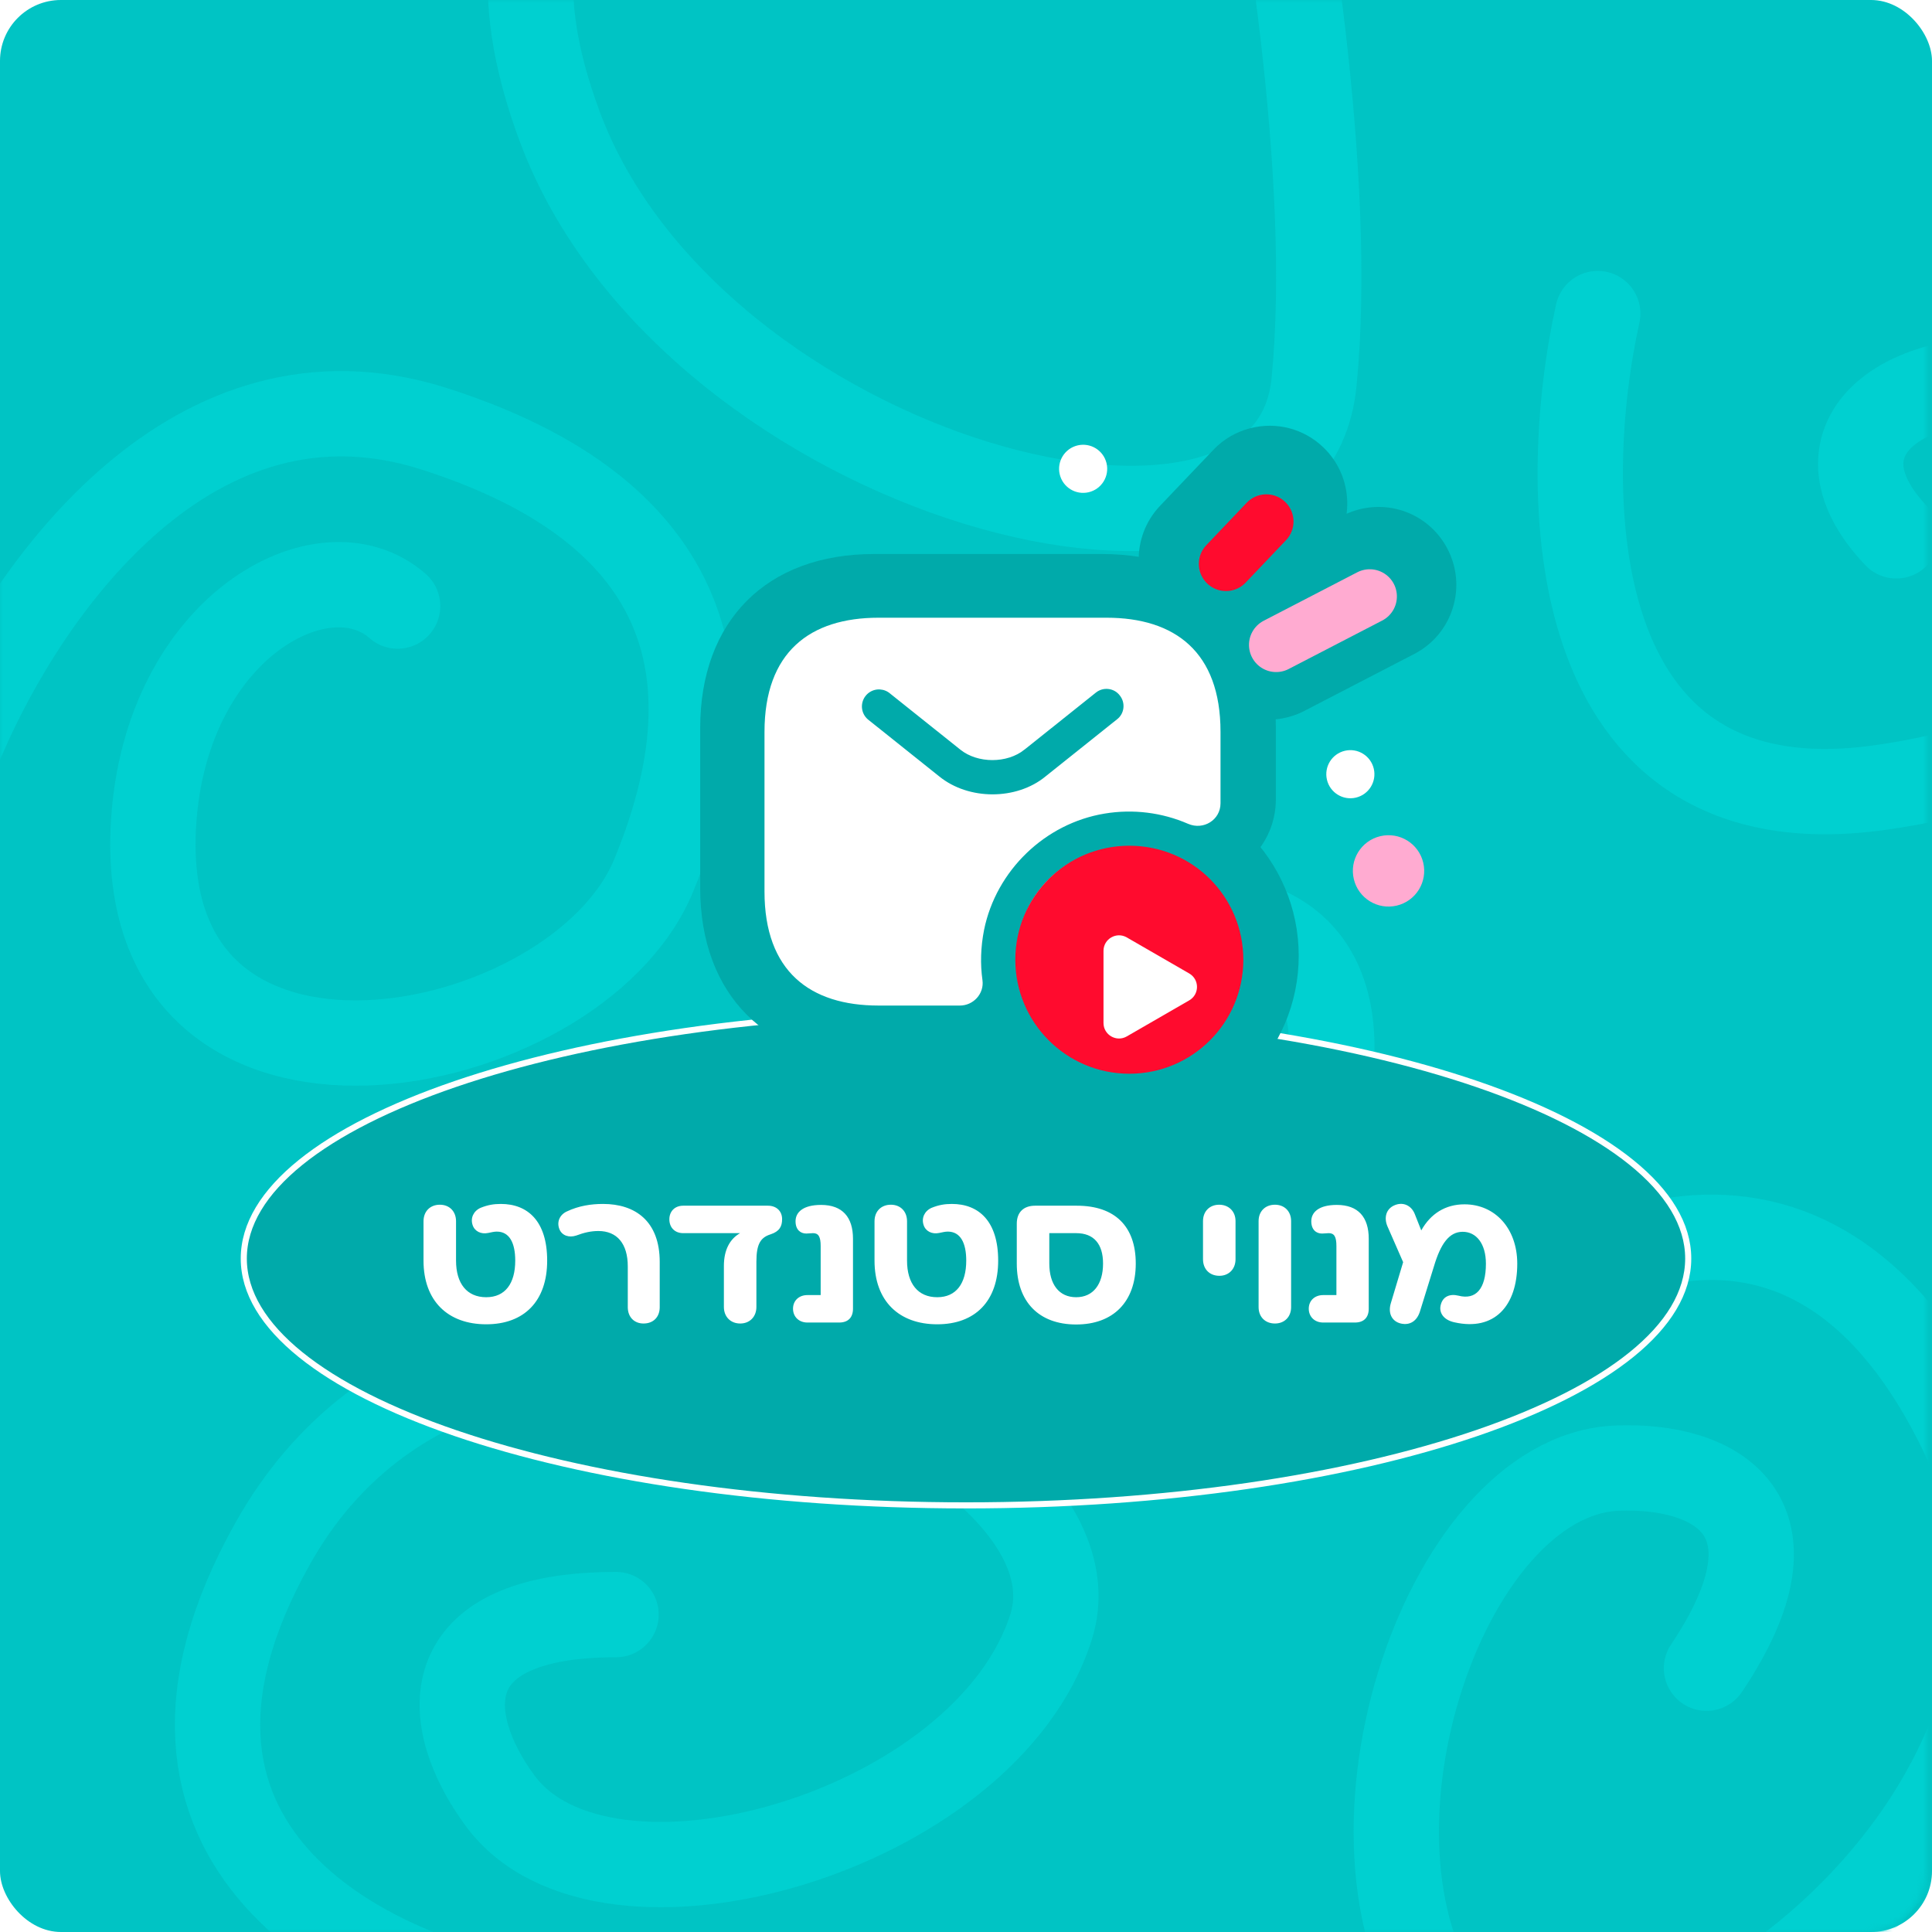 <svg width="317" height="317" viewBox="0 0 317 317" fill="none" xmlns="http://www.w3.org/2000/svg">
<rect width="317" height="317" rx="10" fill="#00C4C4"/>
<mask id="mask0_945_10108" style="mask-type:alpha" maskUnits="userSpaceOnUse" x="0" y="0" width="316" height="317">
<rect width="316" height="317" rx="10" fill="#007777"/>
</mask>
<g mask="url(#mask0_945_10108)">
<path d="M-6.16 121.28C4.76 95.8 32.011 57.89 71.12 70.32C107.24 81.8 123.2 105.04 107.24 143.68C94.451 174.642 21.84 188.76 25.2 135C27.208 102.863 53.2 88.8 65.24 99.44M126.84 -35.52C107.986 -36.08 74.592 -25.608 91.84 20.76C113.4 78.72 211.4 104.76 215.6 62.76C218.96 29.16 210.653 -20.68 206.08 -41.4L126.84 -35.52Z" stroke="#00D0D0" stroke-width="14" stroke-linecap="round"/>
<path d="M213.171 194.524C219.518 180.618 225.435 152.3 198.331 150.284C164.451 147.764 160.998 175.021 175.651 180.524C188.67 185.414 198.331 180.524 192.36 170.84" stroke="#00D0D0" stroke-width="14" stroke-linecap="round"/>
<path d="M262.155 51.451C255.734 80.356 255.937 136.385 308.122 129.268C373.352 120.372 368.905 67.346 338.913 62.833C312.267 58.824 295.927 71.984 311.149 87.92" stroke="#00D0D0" stroke-width="14" stroke-linecap="round"/>
<path d="M86.24 328.48C60.666 324.28 16.576 303.336 44.8 253.16C80.079 190.44 183.119 233 172.479 266.88C161.839 300.76 99.119 318.68 82.039 295.44C72.392 282.313 70.839 264.92 101.079 264.92" stroke="#00D0D0" stroke-width="14" stroke-linecap="round"/>
<path d="M235.51 225.959C253.255 207.071 295.224 182.146 321.142 233.552C353.538 297.809 260.758 359.618 238.565 331.896C216.372 304.173 236.465 242.115 265.28 240.894C281.556 240.204 296.861 248.612 280.001 273.716" stroke="#00D0D0" stroke-width="14" stroke-linecap="round"/>
</g>
<path d="M277 206.5C277 228.868 223.946 247 158.5 247C93.054 247 40 228.868 40 206.5C40 184.132 93.054 166 158.5 166C223.946 166 277 184.132 277 206.5Z" fill="#00AAAA"/>
<path d="M277 206.5C277 228.868 223.946 247 158.5 247C93.054 247 40 228.868 40 206.5C40 184.132 93.054 166 158.5 166C223.946 166 277 184.132 277 206.5Z" stroke="white"/>
<path d="M82.175 197.541C86.584 197.541 89.779 200.353 89.779 206.839C89.779 213.485 86.009 217.288 79.778 217.288C73.516 217.288 69.49 213.485 69.49 206.839V200.385C69.49 198.756 70.576 197.669 72.174 197.669C73.74 197.669 74.826 198.756 74.826 200.385V206.839C74.826 210.61 76.615 212.846 79.778 212.846C82.878 212.846 84.539 210.61 84.539 206.839C84.539 203.964 83.613 202.079 81.504 202.079C81.056 202.079 80.577 202.206 80.098 202.302C78.916 202.558 77.861 202.015 77.542 200.992C77.158 199.842 77.702 198.692 78.852 198.18C80.034 197.701 81.025 197.541 82.175 197.541ZM108.246 214.476C108.246 216.105 107.192 217.16 105.594 217.16C104.061 217.16 103.006 216.105 103.006 214.476V207.798C103.006 204.06 101.249 201.983 98.181 201.983C96.967 201.983 95.849 202.238 94.571 202.718C93.357 203.133 92.207 202.718 91.791 201.695C91.312 200.513 91.823 199.331 92.973 198.788C94.986 197.829 97.031 197.541 98.948 197.541C104.188 197.541 108.246 200.321 108.246 207.063V214.476ZM121.458 217.16C119.86 217.16 118.774 216.041 118.774 214.444V207.734C118.774 205.05 119.764 203.293 121.426 202.334H112.096C110.722 202.334 109.827 201.408 109.827 200.066C109.827 198.756 110.722 197.829 112.096 197.829H125.995C127.401 197.829 128.327 198.724 128.327 200.034C128.327 201.248 127.88 202.047 126.442 202.526C124.812 203.037 124.109 204.092 124.109 206.999V214.444C124.109 216.041 123.023 217.16 121.458 217.16ZM132.481 217C131.076 217 130.117 216.041 130.117 214.731C130.117 213.421 131.076 212.495 132.481 212.495H134.654V204.443C134.654 202.941 134.303 202.334 133.408 202.334C133.152 202.334 132.641 202.398 132.29 202.398C131.363 202.398 130.532 201.791 130.532 200.385C130.532 198.915 131.747 197.701 134.718 197.701C138.233 197.701 139.958 199.714 139.958 203.261V214.731C139.958 216.169 139.159 217 137.69 217H132.481ZM156.175 197.541C160.584 197.541 163.779 200.353 163.779 206.839C163.779 213.485 160.009 217.288 153.778 217.288C147.516 217.288 143.49 213.485 143.49 206.839V200.385C143.49 198.756 144.576 197.669 146.174 197.669C147.74 197.669 148.826 198.756 148.826 200.385V206.839C148.826 210.61 150.615 212.846 153.778 212.846C156.878 212.846 158.539 210.61 158.539 206.839C158.539 203.964 157.613 202.079 155.504 202.079C155.057 202.079 154.577 202.206 154.098 202.302C152.916 202.558 151.861 202.015 151.542 200.992C151.158 199.842 151.702 198.692 152.852 198.18C154.034 197.701 155.025 197.541 156.175 197.541ZM176.673 197.829C182.935 197.829 186.354 201.216 186.354 207.319C186.354 213.613 182.648 217.32 176.577 217.32C170.474 217.32 166.832 213.613 166.832 207.319V200.769C166.832 198.915 167.95 197.829 169.835 197.829H176.673ZM172.168 207.319C172.168 210.737 173.765 212.846 176.577 212.846C179.357 212.846 180.986 210.737 180.986 207.319C180.986 204.155 179.517 202.334 176.577 202.334H172.168V207.319ZM200.072 209.332C198.474 209.332 197.388 208.245 197.388 206.616V200.353C197.388 198.756 198.474 197.669 200.04 197.669C201.605 197.669 202.724 198.756 202.724 200.353V206.616C202.724 208.213 201.637 209.332 200.072 209.332ZM209.192 197.669C210.758 197.669 211.844 198.756 211.844 200.353V214.476C211.844 216.073 210.758 217.16 209.192 217.16C207.595 217.16 206.508 216.073 206.508 214.476V200.353C206.508 198.756 207.595 197.669 209.192 197.669ZM217.104 217C215.699 217 214.74 216.041 214.74 214.731C214.74 213.421 215.699 212.495 217.104 212.495H219.277V204.443C219.277 202.941 218.926 202.334 218.031 202.334C217.775 202.334 217.264 202.398 216.913 202.398C215.986 202.398 215.155 201.791 215.155 200.385C215.155 198.915 216.37 197.701 219.341 197.701C222.856 197.701 224.581 199.714 224.581 203.261V214.731C224.581 216.169 223.782 217 222.313 217H217.104ZM227.638 201.184C227.063 199.81 227.414 198.404 228.724 197.797C230.162 197.126 231.536 197.765 232.111 199.139L233.198 201.887C234.731 199.139 237.16 197.605 240.291 197.605C245.307 197.605 248.95 201.567 248.95 207.351C248.95 214.252 245.211 218.438 238.661 216.968C236.84 216.585 236.009 215.339 236.425 213.997C236.776 212.75 237.863 212.239 239.3 212.591C242.144 213.326 243.806 211.504 243.806 207.351C243.806 204.028 242.208 202.111 240.003 202.111C237.799 202.111 236.393 204.028 235.274 207.798L232.974 215.211C232.495 216.712 231.376 217.511 229.843 217.16C228.373 216.808 227.702 215.466 228.213 213.805L230.226 207.095L227.638 201.184Z" fill="white"/>
<g filter="url(#filter0_d_945_10108)">
<path d="M207.505 112.583C208.418 112.348 209.307 112.019 210.147 111.58L228.24 102.205C231.265 100.637 233.5 97.973 234.532 94.727C235.563 91.481 235.259 88.01 233.691 84.986C230.951 79.688 224.969 77.007 219.167 78.498C218.254 78.732 217.365 79.062 216.525 79.501L198.431 88.876C195.407 90.444 193.171 93.108 192.14 96.354C191.109 99.6 191.412 103.071 192.98 106.095C195.721 111.393 201.703 114.074 207.486 112.588L207.505 112.583Z" fill="#00AAAA"/>
<path d="M198.943 99.062C201.264 98.465 203.361 97.237 205.003 95.497L213.722 86.341C218.576 81.24 218.38 73.138 213.28 68.284C210.082 65.232 205.606 64.071 201.307 65.176C198.986 65.772 196.889 67.001 195.247 68.741L186.527 77.897C181.673 82.997 181.869 91.099 186.97 95.954C190.168 99.005 194.663 100.162 198.943 99.062Z" fill="#00AAAA"/>
<path d="M139.584 169.09C121.986 169.09 111.065 158.149 111.065 140.571V114.389C111.065 96.751 121.986 85.811 139.584 85.811H177.001C194.6 85.811 205.52 96.751 205.52 114.33V126.075C205.52 133.519 199.431 139.588 191.948 139.588C190.062 139.588 188.216 139.196 186.468 138.449C184.622 137.644 182.677 137.251 180.674 137.251C179.869 137.251 179.083 137.31 178.297 137.448C172.523 138.39 167.691 143.065 166.513 148.8C166.179 150.45 166.12 152.139 166.355 153.73C166.886 157.619 165.707 161.488 163.154 164.415C160.581 167.381 156.849 169.07 152.921 169.07H139.565L139.584 169.09Z" fill="#00AAAA"/>
<path d="M178.004 169.738C170.422 169.738 164.255 163.571 164.255 155.989V148.938C164.255 141.356 170.422 135.189 178.004 135.189C180.4 135.189 182.777 135.837 184.878 137.035L190.987 140.551C195.229 143.006 197.861 147.563 197.861 152.454C197.861 157.344 195.229 161.921 190.987 164.356L184.878 167.872C182.777 169.09 180.4 169.718 178.004 169.718V169.738Z" fill="white"/>
<path d="M180.733 179.303C165.55 179.303 153.196 166.949 153.196 151.766C153.196 144.715 155.867 138.273 160.227 133.382C159.579 133.441 158.931 133.46 158.283 133.46C152.98 133.46 147.912 131.732 144.023 128.57L132.14 119.063L131.964 118.906C129.724 116.942 128.35 114.212 128.075 111.246C127.8 108.261 128.684 105.295 130.549 102.938C132.435 100.561 135.106 99.049 138.092 98.637C138.622 98.558 139.152 98.538 139.663 98.538C142.098 98.538 144.416 99.285 146.4 100.679L146.636 100.836L158.244 110.107H158.302L169.655 101.033C171.717 99.363 174.31 98.44 176.981 98.44C180.536 98.44 183.934 100.09 186.114 102.879C188.02 105.295 188.903 108.418 188.55 111.482C188.177 114.526 186.586 117.355 184.17 119.221L177.787 124.308C178.749 124.209 179.731 124.151 180.733 124.151C195.915 124.151 208.27 136.505 208.27 151.688C208.27 166.87 195.915 179.225 180.733 179.225V179.303Z" fill="white"/>
<path d="M180.733 180.285C165 180.285 152.214 167.479 152.214 151.766C152.214 145.265 154.394 139.255 158.087 134.443C152.607 134.403 147.363 132.557 143.336 129.277L131.532 119.849L131.355 119.692C128.9 117.531 127.407 114.585 127.093 111.364C126.798 108.104 127.741 104.902 129.784 102.349C131.826 99.776 134.733 98.126 137.954 97.694C138.504 97.615 139.094 97.576 139.663 97.576C142.295 97.576 144.829 98.381 146.97 99.913L147.186 100.07L158.263 108.909L169.105 100.247C171.266 98.48 174.094 97.478 176.982 97.478C177.492 97.478 177.983 97.497 178.494 97.576C181.853 97.989 184.818 99.658 186.881 102.31C188.943 104.922 189.905 108.32 189.513 111.639C189.1 114.998 187.431 117.964 184.779 120.026L180.792 123.208C196.505 123.227 209.272 136.014 209.272 151.727C209.272 167.44 196.466 180.246 180.753 180.246L180.733 180.285ZM180.733 144.833C176.923 144.833 173.819 147.936 173.819 151.746C173.819 155.557 176.923 158.66 180.733 158.66C184.543 158.66 187.647 155.557 187.647 151.746C187.647 147.936 184.543 144.833 180.733 144.833Z" fill="#00AAAA"/>
<path d="M150.152 120.91L138.465 111.58C138.112 111.266 137.895 110.853 137.856 110.382C137.817 109.911 137.954 109.459 138.249 109.086C138.544 108.713 138.956 108.477 139.427 108.418C139.879 108.359 140.351 108.477 140.724 108.732L152.41 118.062C154.041 119.358 156.181 119.987 158.283 119.987C160.385 119.987 162.526 119.358 164.156 118.062L175.862 108.713C176.648 108.084 177.806 108.221 178.396 108.987V109.007C179.024 109.793 178.887 110.952 178.121 111.541H178.101L166.395 120.89C164.195 122.697 161.249 123.62 158.303 123.62C155.357 123.62 152.41 122.697 150.171 120.89L150.152 120.91ZM163.017 151.766C163.017 141.945 170.952 134.05 180.733 134.05C190.514 134.05 198.449 141.945 198.449 151.766C198.449 161.587 190.554 169.482 180.733 169.482C170.912 169.482 163.017 161.547 163.017 151.766Z" fill="white"/>
<path d="M180.732 135.012C171.501 135.012 163.998 142.515 163.998 151.746C163.998 160.978 171.501 168.481 180.732 168.481C189.964 168.481 197.467 160.978 197.467 151.746C197.467 142.515 189.964 135.012 180.732 135.012ZM158.282 124.622C154.983 124.622 151.86 123.581 149.522 121.676L137.836 112.346C137.266 111.835 136.932 111.187 136.873 110.48C136.815 109.753 137.011 109.046 137.463 108.477C137.914 107.907 138.563 107.534 139.27 107.436C139.977 107.338 140.684 107.514 141.273 107.927L152.999 117.296C155.749 119.495 160.757 119.495 163.507 117.296L175.213 107.946C175.783 107.475 176.549 107.259 177.295 107.338C178.041 107.436 178.69 107.809 179.141 108.379C179.613 108.968 179.829 109.714 179.75 110.461C179.652 111.207 179.279 111.855 178.709 112.307L167.003 121.656C164.705 123.561 161.602 124.602 158.282 124.602V124.622ZM139.663 109.361C139.663 109.361 139.584 109.361 139.545 109.361C139.329 109.4 139.132 109.498 139.014 109.675C138.877 109.832 138.818 110.068 138.838 110.264C138.838 110.48 138.955 110.677 139.113 110.814L150.779 120.144C152.763 121.774 155.434 122.658 158.302 122.658C161.17 122.658 163.841 121.754 165.766 120.163L177.511 110.794C177.708 110.637 177.806 110.461 177.845 110.244C177.865 110.028 177.806 109.812 177.668 109.636C177.511 109.42 177.334 109.321 177.118 109.302C176.902 109.262 176.686 109.341 176.509 109.478L164.784 118.847C163.055 120.222 160.757 120.988 158.302 120.988C155.847 120.988 153.549 120.222 151.82 118.847L140.134 109.518C140.036 109.439 139.879 109.4 139.702 109.4L139.663 109.361Z" fill="white"/>
<path d="M186.076 149.055C188.688 150.568 188.688 154.339 186.076 155.851L179.968 159.367C177.355 160.879 174.075 158.994 174.075 155.969V148.918C174.075 145.893 177.355 144.008 179.968 145.52L186.076 149.036V149.055Z" fill="white"/>
<path d="M163.409 152.381C163.409 142.37 171.503 134.312 181.478 134.312C191.489 134.312 199.547 142.37 199.547 152.381C199.547 162.356 191.488 170.45 181.478 170.45C171.504 170.45 163.409 162.355 163.409 152.381Z" fill="#FF0B2E" stroke="#FF0B2E" stroke-width="1.273"/>
<line x1="4.457" y1="-4.457" x2="21.748" y2="-4.457" transform="matrix(0.888 -0.46 -0.46 -0.888 199.561 98.816)" stroke="#FFABD1" stroke-width="8.914" stroke-linecap="round"/>
<line x1="4.457" y1="-4.457" x2="14.073" y2="-4.457" transform="matrix(0.689 -0.724 -0.724 -0.689 191.039 87.591)" stroke="#FF0B2E" stroke-width="8.914" stroke-linecap="round"/>
<path d="M140.324 96.264H177.735C188.958 96.264 196.44 101.876 196.44 114.97V126.717C196.44 129.448 193.635 131.169 191.128 130.084C186.822 128.215 182.067 127.63 177.436 128.4C167.634 130.009 159.628 137.753 157.645 147.48C157.084 150.323 157.009 153.092 157.383 155.748C157.682 157.955 155.887 159.9 153.679 159.9H140.324C129.1 159.9 121.618 154.289 121.618 141.195V115.007C121.618 101.876 129.1 96.264 140.324 96.264Z" fill="white"/>
<path d="M150.678 121.797L150.678 121.797L150.673 121.793L138.974 112.449C138.559 112.085 138.299 111.575 138.248 111.024C138.197 110.469 138.362 109.916 138.709 109.48C139.055 109.044 139.557 108.759 140.109 108.683C140.656 108.609 141.211 108.747 141.66 109.068L153.357 118.41C153.357 118.411 153.357 118.411 153.357 118.411C154.912 119.659 156.978 120.262 159.011 120.262C161.045 120.262 163.11 119.659 164.665 118.411C164.665 118.411 164.666 118.411 164.666 118.41L176.375 109.059L176.379 109.055C177.305 108.302 178.687 108.456 179.398 109.394L179.405 109.403L179.411 109.411C180.164 110.338 180.01 111.72 179.072 112.431L179.066 112.436L179.059 112.441L167.35 121.793L167.349 121.793L167.341 121.801C165.079 123.674 162.05 124.61 159.03 124.61C156.012 124.61 152.98 123.674 150.678 121.797Z" fill="#00AAAA" stroke="#00AAAA" stroke-width="1.273"/>
<g filter="url(#filter1_d_945_10108)">
<path d="M190.035 150.816C191.733 151.797 191.733 154.247 190.035 155.228L179.788 161.144C178.091 162.124 175.968 160.899 175.968 158.938L175.968 147.106C175.968 145.145 178.091 143.92 179.788 144.9L190.035 150.816Z" fill="white"/>
</g>
</g>
<path d="M178.627 80.765C180.749 80.264 182.063 78.138 181.562 76.016C181.062 73.894 178.935 72.58 176.814 73.081C174.692 73.582 173.378 75.708 173.878 77.83C174.379 79.952 176.505 81.266 178.627 80.765Z" fill="white"/>
<path d="M222.472 130.873C224.594 130.373 225.908 128.246 225.407 126.124C224.906 124.002 222.78 122.688 220.658 123.189C218.537 123.69 217.222 125.816 217.723 127.938C218.224 130.06 220.35 131.374 222.472 130.873Z" fill="white"/>
<path d="M229.172 148.592C232.319 147.849 234.267 144.696 233.524 141.55C232.782 138.404 229.63 136.455 226.484 137.198C223.337 137.94 221.389 141.093 222.132 144.239C222.874 147.386 226.026 149.334 229.172 148.592Z" fill="#FFABD1"/>
<defs>
<filter id="filter0_d_945_10108" x="111.065" y="64.766" width="129.158" height="121.879" filterUnits="userSpaceOnUse" color-interpolation-filters="sRGB">
<feFlood flood-opacity="0" result="BackgroundImageFix"/>
<feColorMatrix in="SourceAlpha" type="matrix" values="0 0 0 0 0 0 0 0 0 0 0 0 0 0 0 0 0 0 127 0" result="hardAlpha"/>
<feOffset dx="3.82" dy="5.09"/>
<feGaussianBlur stdDeviation="0.635"/>
<feComposite in2="hardAlpha" operator="out"/>
<feColorMatrix type="matrix" values="0 0 0 0 0.118 0 0 0 0 0.546 0 0 0 0 0.546 0 0 0 0.85 0"/>
<feBlend mode="normal" in2="BackgroundImageFix" result="effect1_dropShadow_945_10108"/>
<feBlend mode="normal" in="SourceGraphic" in2="effect1_dropShadow_945_10108" result="shape"/>
</filter>
<filter id="filter1_d_945_10108" x="175.969" y="144.555" width="17.887" height="22.027" filterUnits="userSpaceOnUse" color-interpolation-filters="sRGB">
<feFlood flood-opacity="0" result="BackgroundImageFix"/>
<feColorMatrix in="SourceAlpha" type="matrix" values="0 0 0 0 0 0 0 0 0 0 0 0 0 0 0 0 0 0 127 0" result="hardAlpha"/>
<feOffset dx="1.273" dy="3.82"/>
<feGaussianBlur stdDeviation="0.637"/>
<feComposite in2="hardAlpha" operator="out"/>
<feColorMatrix type="matrix" values="0 0 0 0 0.675 0 0 0 0 0 0 0 0 0 0 0 0 0 0.85 0"/>
<feBlend mode="normal" in2="BackgroundImageFix" result="effect1_dropShadow_945_10108"/>
<feBlend mode="normal" in="SourceGraphic" in2="effect1_dropShadow_945_10108" result="shape"/>
</filter>
</defs>
</svg>
